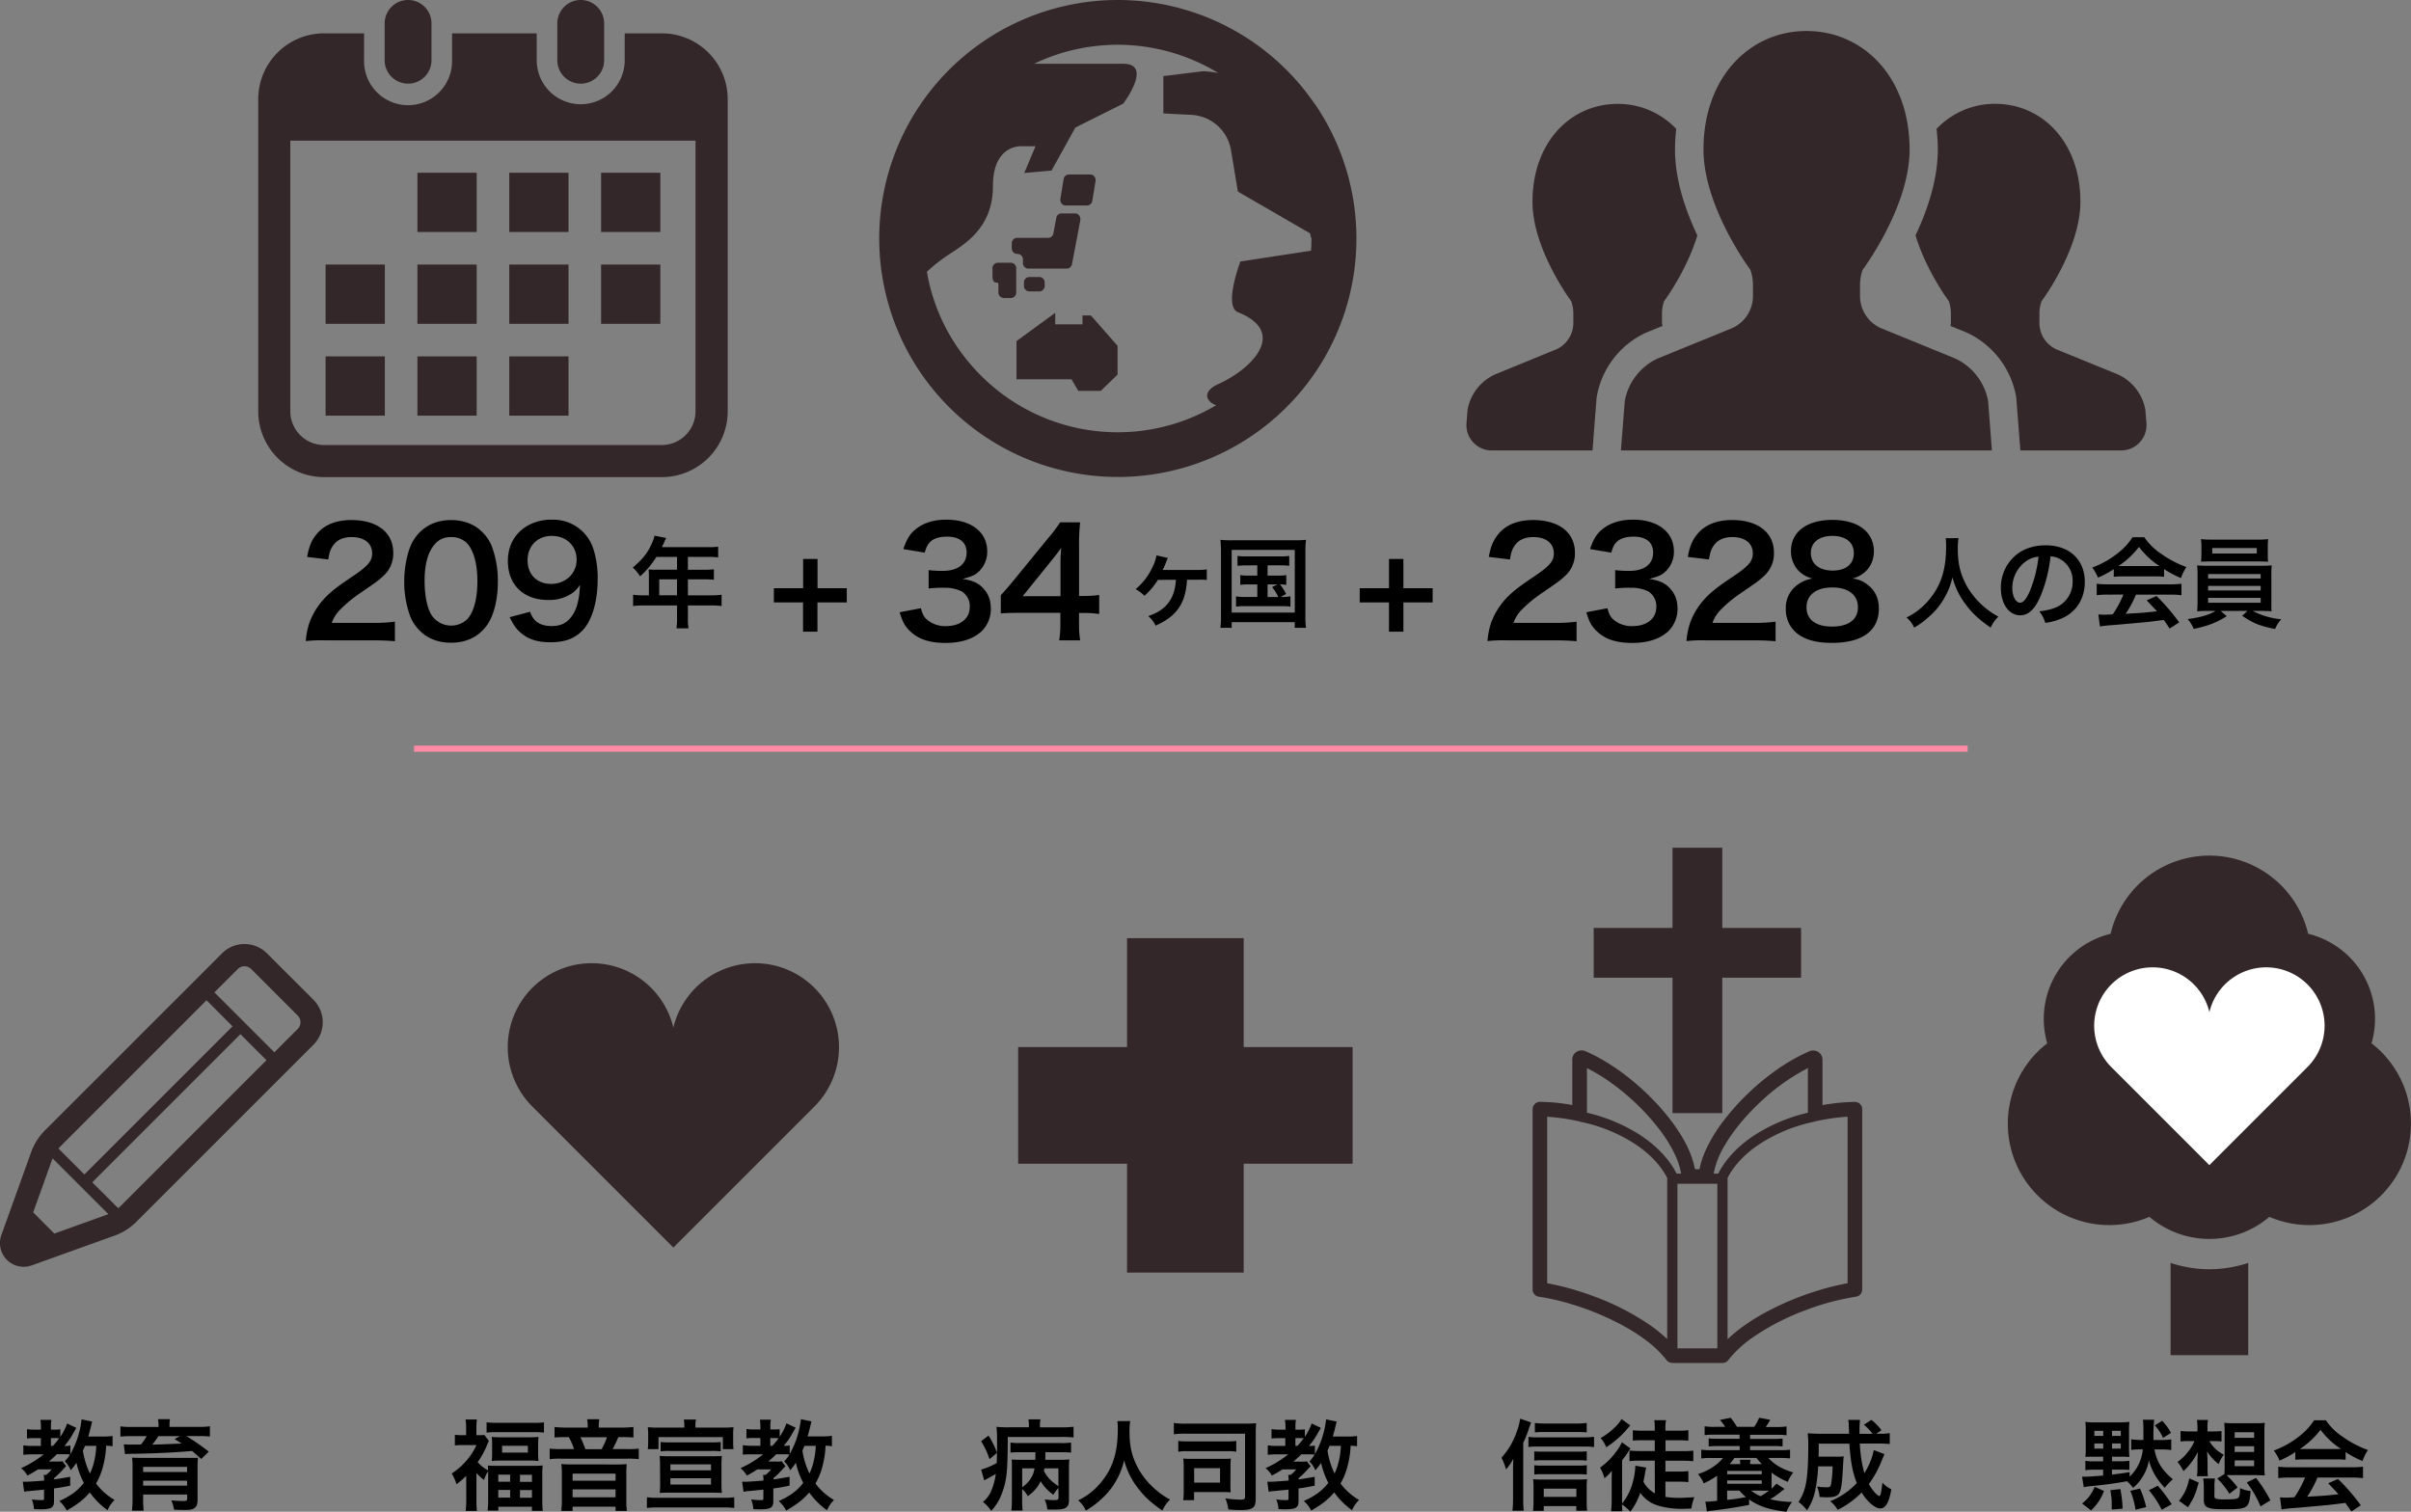 <svg xmlns="http://www.w3.org/2000/svg" viewBox="0 0 1171.66 734.73"><rect x="0" y="0" width="1171.66" height="734.73" fill="#808080" stroke="none"/><defs><style>.cls-1{fill:#33272a;}.cls-2{fill:#fff;}.cls-3{fill:none;stroke:#ff8ba7;stroke-miterlimit:10;stroke-width:3px;}</style></defs><g id="レイヤー_2" data-name="レイヤー 2"><g id="レイヤー_1のコピー" data-name="レイヤー 1のコピー"><path class="cls-1" d="M198.31,40.66a11.38,11.38,0,0,0,11.38-11.38V11.37a11.38,11.38,0,0,0-22.76,0V29.28A11.38,11.38,0,0,0,198.31,40.66Z"/><path class="cls-1" d="M282.21,40.66a11.38,11.38,0,0,0,11.38-11.38V11.37a11.38,11.38,0,0,0-22.76,0V29.28A11.38,11.38,0,0,0,282.21,40.66Z"/><path class="cls-1" d="M321.64,16.21H303.59V29.28a21.38,21.38,0,1,1-42.76,0V16.21H219.68V29.28a21.38,21.38,0,1,1-42.75,0V16.21H157.49a32,32,0,0,0-32,32V199.89a32,32,0,0,0,32,32H321.64a32,32,0,0,0,32-32V48.17A32,32,0,0,0,321.64,16.21ZM338,199.89a16.42,16.42,0,0,1-16.4,16.4H157.49a16.42,16.42,0,0,1-16.41-16.4V68.37H338Z"/><rect class="cls-1" x="202.85" y="173.21" width="28.8" height="28.8"/><rect class="cls-1" x="202.85" y="128.58" width="28.8" height="28.8"/><rect class="cls-1" x="158.23" y="173.21" width="28.79" height="28.8"/><rect class="cls-1" x="158.23" y="128.58" width="28.79" height="28.8"/><rect class="cls-1" x="292.11" y="83.96" width="28.79" height="28.79"/><rect class="cls-1" x="247.48" y="83.96" width="28.8" height="28.79"/><rect class="cls-1" x="247.48" y="128.58" width="28.8" height="28.8"/><rect class="cls-1" x="292.11" y="128.58" width="28.79" height="28.8"/><rect class="cls-1" x="247.48" y="173.21" width="28.8" height="28.8"/><rect class="cls-1" x="202.85" y="83.96" width="28.8" height="28.79"/><path class="cls-1" d="M807.88,158.44c0-.52-.21-1-.21-1.51v-4.4a18.44,18.44,0,0,1,1-6.13s11-14.71,16.17-32c-5.68-12-10.85-26.93-10.85-41.74a91.29,91.29,0,0,1,.61-10,38.9,38.9,0,0,0-28.49-12.17c-22.85,0-41.38,18.64-41.38,47.61,0,23.17,18.86,48.33,18.86,48.33a19.21,19.21,0,0,1,1,6.13v4.4a14.06,14.06,0,0,1-8.21,12.79L726.47,182a23.51,23.51,0,0,0-13.29,17.12l-.52,6.59A12.33,12.33,0,0,0,725,218.94H773.9l2-25.79.13-.69a42.22,42.22,0,0,1,23.87-30.78Z"/><path class="cls-1" d="M1042.56,199.08A23.5,23.5,0,0,0,1029.28,182l-30-12.24a14.05,14.05,0,0,1-8.19-12.79v-4.4a18.43,18.43,0,0,1,1-6.13S1011,121.24,1011,98.07c0-29-18.53-47.61-41.41-47.61a38.91,38.91,0,0,0-28.49,12.19,90.78,90.78,0,0,1,.61,10c0,14.8-5.15,29.73-10.83,41.73,5.18,17.28,16.19,32,16.19,32a19.22,19.22,0,0,1,1,6.13v4.4a13.12,13.12,0,0,1-.23,1.51l7.43,3a42.44,42.44,0,0,1,24.42,31l.13.71,2,25.8h49a12.33,12.33,0,0,0,12.28-13.27Z"/><path class="cls-1" d="M950.07,174.2l-36.24-14.81a17.06,17.06,0,0,1-9.92-15.48v-5.34a22.61,22.61,0,0,1,1.24-7.42S928,100.73,928,72.67c0-35.06-22.42-57.6-50.09-57.6s-50.08,22.54-50.08,57.6c0,28.06,22.81,58.48,22.81,58.48a22.88,22.88,0,0,1,1.24,7.42v5.34a17.08,17.08,0,0,1-9.93,15.48L805.65,174.2a28.36,28.36,0,0,0-16.07,20.73l-1.87,24H968l-1.85-24A28.42,28.42,0,0,0,950.07,174.2Z"/><path class="cls-1" d="M639,50.65c-2.07-3-4.23-5.91-6.55-8.7a115.95,115.95,0,0,0-178.53,0c-2.32,2.79-4.48,5.68-6.55,8.7a116,116,0,0,0,0,130.51q3.09,4.51,6.56,8.7a116,116,0,0,0,178.59,0q3.48-4.19,6.56-8.7a116,116,0,0,0,0-130.51Zm-1.85,71.19-34.36,5.25s-8.31,21.8-1.2,24.64c24.14,9.67,7.24,27.36-9.67,35-7.57,3.44-6.18,8.26-.92,10.24a93.86,93.86,0,0,1-118.89-19.38,92.71,92.71,0,0,1-21.67-45.5,77.54,77.54,0,0,1,10.09-8c7.76-5.18,22-12.93,22-33.63s14.23-19.39,14.23-19.39h6.47l-5.48,13L511,82.91,522.58,62l23.28-11.64S560.5,31,545.86,31H502.51A93.94,93.94,0,0,1,592,35.46a57.4,57.4,0,0,0-7.39-.85L565.34,37V55.12l13.69.71A20.54,20.54,0,0,1,598.22,73l3.34,20.1,35,20.26.76,2.61C637.34,117.92,637.24,119.88,637.12,121.84Z"/><polygon class="cls-1" points="526.04 153.31 526.04 157.64 512.81 157.64 512.81 152.03 493.98 165.78 493.98 184.35 520.7 184.35 524.01 189.96 534.95 189.96 543.09 182.06 543.09 168.07 530.12 153.31 526.04 153.31"/><path class="cls-1" d="M500.06,134.62a2.68,2.68,0,0,0-2.46,2.84v1.32a2.69,2.69,0,0,0,2.46,2.85h5.16a2.68,2.68,0,0,0,2.46-2.85v-1.32a2.67,2.67,0,0,0-2.46-2.84Z"/><path class="cls-1" d="M491.41,127.7h-6.64a2.68,2.68,0,0,0-2.46,2.85v3.94c0,1.57.63,2.84,1.72,2.84h.27c1.16,0,.89,1.28.89,2.86V142a2.68,2.68,0,0,0,2.47,2.84h3.75a2.66,2.66,0,0,0,2.44-2.84V130.55A2.67,2.67,0,0,0,491.41,127.7Z"/><path class="cls-1" d="M494.15,123.41h.5a2.68,2.68,0,0,1,2.46,2.86v1.41a2.68,2.68,0,0,0,2.45,2.85h19a2.59,2.59,0,0,0,2.41-2.24l4-21.1a3.18,3.18,0,0,0-.49-2.4,2.33,2.33,0,0,0-1.91-1.07h-6.88A2.57,2.57,0,0,0,513.3,106l-1.37,7.34a2.59,2.59,0,0,1-2.41,2.25H494.15a2.67,2.67,0,0,0-2.46,2.85v2.15A2.68,2.68,0,0,0,494.15,123.41Z"/><path class="cls-1" d="M517.74,99.85h10.67a2.58,2.58,0,0,0,2.42-2.31l1.54-9.38a3.15,3.15,0,0,0-.52-2.35,2.35,2.35,0,0,0-1.9-1H519.28a2.59,2.59,0,0,0-2.41,2.32l-1.54,9.37a3.17,3.17,0,0,0,.52,2.35A2.3,2.3,0,0,0,517.74,99.85Z"/><path class="cls-1" d="M395.77,480.09a40.82,40.82,0,0,0-68.54,19.3,40.81,40.81,0,1,0-68.54,38.41l68.54,68.54,68.54-68.54A40.8,40.8,0,0,0,395.77,480.09Z"/><path class="cls-1" d="M1073.69,616.88a60.12,60.12,0,0,1-18.87-3.08v44.82h37.74V613.8A60.12,60.12,0,0,1,1073.69,616.88Z"/><path class="cls-1" d="M1152.48,507.06a42.56,42.56,0,0,0-30.8-53.23,49.32,49.32,0,0,0-96,0,42.57,42.57,0,0,0-30.79,53.23,49.33,49.33,0,0,0,49.63,84.36,45,45,0,0,0,58.32,0,49.33,49.33,0,0,0,49.63-84.36Z"/><path class="cls-2" d="M1121.36,478.46a28.39,28.39,0,0,0-47.67,13.43A28.39,28.39,0,1,0,1026,518.6l47.67,47.68,47.67-47.68A28.37,28.37,0,0,0,1121.36,478.46Z"/><path class="cls-1" d="M152.3,485.89l-22.56-22.54a15.45,15.45,0,0,0-21.86,0L93.26,478,21.81,549.43a28.47,28.47,0,0,0-6.65,10.48L.68,600.21A11.53,11.53,0,0,0,15.44,615l40.31-14.49a28.36,28.36,0,0,0,10.47-6.64l67.64-67.64h0l3.83-3.83,14.61-14.61h0A15.47,15.47,0,0,0,152.3,485.89ZM29.45,557.08l70.92-70.94L113,498.8l-72,72L28.43,558.22C28.76,557.83,29.09,557.44,29.45,557.08Zm22.64,33.23-25.68,9.23-10.29-10.3,9.22-25.68c.07-.18.16-.36.23-.54l27.07,27.06Zm6.49-4.12c-.37.37-.76.7-1.15,1L44.84,574.63l72-72,12.65,12.65Zm86.07-86.08-10.79,10.8-.54.54-29.13-29.13L115.53,471a4.65,4.65,0,0,1,6.57,0l22.55,22.55a4.65,4.65,0,0,1,0,6.58Z"/><polygon class="cls-1" points="547.7 618.5 604.4 618.5 604.4 565.59 657.31 565.59 657.31 508.89 604.4 508.89 604.4 455.97 547.7 455.97 547.7 508.89 494.79 508.89 494.79 565.59 547.7 565.59 547.7 618.5"/><polygon class="cls-1" points="836.96 450.99 836.96 412.02 812.78 412.02 812.78 450.99 774.48 450.99 774.48 475.18 812.78 475.18 812.78 541.01 836.96 541.01 836.96 475.18 875.26 475.18 875.26 450.99 836.96 450.99"/><path class="cls-1" d="M879.34,510.89h0Z"/><path class="cls-1" d="M903.91,536.57a3.61,3.61,0,0,0-2.52-1,88.83,88.83,0,0,0-15.72,1.56c0-7.31,0-21.41,0-22.08a4.43,4.43,0,0,0-3-4.22,4.78,4.78,0,0,0-1.57-.26,4.37,4.37,0,0,0-1.8.36,91.6,91.6,0,0,0-18.28,10.76,118.43,118.43,0,0,0-23.86,23.61,75.38,75.38,0,0,0-8,13.16,43.77,43.77,0,0,0-3.28,9.82h-2.16A48.42,48.42,0,0,0,818.26,554c-5-8.81-12.4-17.59-20.84-25.2s-17.91-14-27-17.92a4.34,4.34,0,0,0-1.8-.36,4.56,4.56,0,0,0-1.38.2,4.89,4.89,0,0,0-1.11.5,4.35,4.35,0,0,0-1.5,1.59,4.4,4.4,0,0,0-.55,2.19c0,.67,0,14.77,0,22.08a88.83,88.83,0,0,0-15.72-1.56,3.57,3.57,0,0,0-3.56,3.56v87.63a3.56,3.56,0,0,0,3.06,3.53,108.28,108.28,0,0,1,15.87,3.64,133.3,133.3,0,0,1,26.2,11.05,86.5,86.5,0,0,1,11.38,7.57,50,50,0,0,1,8.56,8.53,3.58,3.58,0,0,0,2.83,1.4h24.36a3.56,3.56,0,0,0,2.83-1.4A55.29,55.29,0,0,1,852,649.86a116.25,116.25,0,0,1,25.24-13,120.71,120.71,0,0,1,24.67-6.63,3.56,3.56,0,0,0,3.06-3.53V539.09A3.61,3.61,0,0,0,903.91,536.57ZM810.2,650.84a73.18,73.18,0,0,0-8.34-6.8A122.44,122.44,0,0,0,775,630.22a132.67,132.67,0,0,0-23.11-6.53V542.77a99.06,99.06,0,0,1,15,2.13,3.74,3.74,0,0,0,.75.07l0,.15a77.57,77.57,0,0,1,27.09,11c7,4.63,12.3,10.25,15.47,16.38v78.37Zm-12.71-98.9a81.47,81.47,0,0,0-26.29-11.13c0-.67,0-1.86,0-3.4,0-4.94,0-13.31,0-18.3a90.4,90.4,0,0,1,13.26,8.26,111.14,111.14,0,0,1,22.39,22.14,68.2,68.2,0,0,1,7.23,11.89,35.41,35.41,0,0,1,2.89,9h-2.21C811.09,563.24,805.07,557,797.49,551.94Zm37.07,103.38H815.18v-80h19.38Zm.45-84.94h-2.22a40.22,40.22,0,0,1,4.9-12.88c4.44-7.91,11.43-16.23,19.4-23.39a100.38,100.38,0,0,1,21.48-15c0,2.57,0,6,0,9.44,0,5.31,0,10.55,0,12.27a81.56,81.56,0,0,0-26.29,11.13C844.67,557,838.65,563.24,835,570.38Zm62.82,53.31A123.55,123.55,0,0,0,884,627.07a140.4,140.4,0,0,0-27.62,11.66A93.39,93.39,0,0,0,844,647q-2.36,1.88-4.45,3.88V572.47c3.16-6.13,8.51-11.75,15.46-16.38a77.57,77.57,0,0,1,27.09-11l0-.15a3.91,3.91,0,0,0,.76-.07,98.88,98.88,0,0,1,15-2.13v80.92Z"/><path d="M157.89,311.22a66,66,0,0,0-9.29.36,36.94,36.94,0,0,1,1.87-9.21,35.62,35.62,0,0,1,9.87-14.12c2.52-2.23,4.68-3.89,11.88-8.71,6.62-4.54,8.64-6.91,8.64-10.59,0-4.89-3.82-7.92-9.94-7.92-4.17,0-7.34,1.44-9.14,4.25-1.23,1.73-1.73,3.31-2.23,6.63l-10.3-1.23c1-5.47,2.3-8.42,5-11.52,3.6-4.17,9.29-6.41,16.49-6.41,12.6,0,20.37,6.05,20.37,15.92A14.61,14.61,0,0,1,186,280.19c-2,1.87-2.73,2.45-12.1,8.85a63.5,63.5,0,0,0-8.56,7.21,17.31,17.31,0,0,0-4.11,6.48h20.16a75.66,75.66,0,0,0,10.52-.58v9.5c-3.39-.28-6.27-.43-10.88-.43Z"/><path d="M204,306.54a20.1,20.1,0,0,1-4.75-7.27,48.23,48.23,0,0,1-2.81-16.56c0-7.63,1.73-15.56,4.39-19.95,3.89-6.48,10.37-10,18.36-10,6.13,0,11.38,2,15.2,5.84a20.23,20.23,0,0,1,4.75,7.27,48.46,48.46,0,0,1,2.81,16.7c0,8.86-1.95,16.64-5.33,21.32-4,5.61-10,8.49-17.5,8.49C213,312.37,207.78,310.36,204,306.54Zm23-5.54c3.24-3.39,5-10.08,5-18.51s-1.8-14.9-5-18.43a10.39,10.39,0,0,0-7.85-3,9.69,9.69,0,0,0-8.06,3.68c-3.17,3.74-4.75,9.65-4.75,17.49,0,7.56,1.36,13.83,3.67,17.14a11.46,11.46,0,0,0,17,1.66Z"/><path d="M257.61,297.33a12.09,12.09,0,0,0,2.23,4c1.8,1.94,4.61,2.95,8.28,2.95,3.46,0,6.12-.94,8.14-2.95,3.6-3.46,5.25-8.64,5.61-17.14a14,14,0,0,1-3.81,4.1,19.61,19.61,0,0,1-11.67,3.31c-11.95,0-19.58-7.34-19.58-18.93,0-7.35,3.24-13.32,9.14-16.92a23.5,23.5,0,0,1,12.6-3.17,20.41,20.41,0,0,1,19.8,14.18,46.09,46.09,0,0,1,2.09,14.91c0,10.87-2.88,20.38-7.63,25-3.82,3.82-8.5,5.48-15.34,5.48-6.05,0-10.29-1.3-13.89-4.18-2.45-1.94-3.82-3.82-5.91-8Zm22.61-25.28c0-6.77-5-11.59-12.1-11.59-6.91,0-11.74,4.89-11.74,11.81s4.47,11.52,11.45,11.52S280.22,278.75,280.22,272.05Z"/><path d="M315.34,279.54a25.08,25.08,0,0,0-.15-2.78c1,.09,2.07.14,3.37.14H329v-6.24H319a44.56,44.56,0,0,1-7.92,9.46,21.09,21.09,0,0,0-3.56-4.28c4.9-4.17,7.4-7.34,9.36-12a13.77,13.77,0,0,0,1.16-3.5l5.71,1.15c-.29.58-.38.72-.72,1.44,0,.15-.53,1.16-1.39,3h22.46a34.41,34.41,0,0,0,4.9-.24v5.23a35.72,35.72,0,0,0-4.9-.24H334.3v6.24H342a35.46,35.46,0,0,0,4.94-.24v5.09a43.62,43.62,0,0,0-4.8-.19H334.3v7.77h11.14a39.7,39.7,0,0,0,5.23-.28v5.47a41.11,41.11,0,0,0-5.23-.29H334.3v6a29,29,0,0,0,.29,5.14h-5.86a35.34,35.34,0,0,0,.29-5.24v-5.9H312.89a41.56,41.56,0,0,0-5.23.29v-5.47a40.65,40.65,0,0,0,5.23.28h2.45ZM329,289.33v-7.77h-8.64v7.77Z"/><path d="M397.25,307h-7V292.78H376.07v-6.9h14.22V271.66h7v14.22h14.22v6.9H397.25Z"/><path d="M447.52,295.6c.93,3.31,1.58,4.46,3.38,5.9a13.63,13.63,0,0,0,8.72,2.81c7.12,0,11.66-3.67,11.66-9.36a8.39,8.39,0,0,0-4-7.56,18.62,18.62,0,0,0-8.28-1.73,61.2,61.2,0,0,0-7.71.36v-8.93a49.17,49.17,0,0,0,7,.36c7.2,0,11.45-3.31,11.45-8.86,0-5-3.39-7.77-9.51-7.77-3.53,0-6.12.79-7.85,2.23-1.44,1.37-2.16,2.59-3,5.54L439,266.87c1.8-5.33,3.46-7.85,6.84-10.3,3.67-2.66,8.35-4,14.11-4,12,0,19.81,6.05,19.81,15.41a13.13,13.13,0,0,1-5,10.58c-1.59,1.23-3.17,1.8-7,2.81,5.12.79,7.78,2,10.3,4.83,2.38,2.66,3.46,5.68,3.46,9.93a15.29,15.29,0,0,1-4.32,10.52c-4,3.81-10,5.83-17.72,5.83-8.42,0-14.18-2.16-18.29-6.84-1.8-2-2.73-3.89-4-8.07Z"/><path d="M534.16,298.41a55.3,55.3,0,0,0-7.2-.51h-2.59V303a44.92,44.92,0,0,0,.57,8.21H514.72a46.15,46.15,0,0,0,.57-8.35v-5H495.35c-4.25,0-6.56.07-9,.29v-8.86c2.44-2.66,3.24-3.6,5.76-6.62l17.06-20.88a69.41,69.41,0,0,0,6-7.92h9.72a101.66,101.66,0,0,0-.5,12.16v23.62h2.52a47.44,47.44,0,0,0,7.27-.5Zm-18.8-23.55a83.69,83.69,0,0,1,.36-8.64c-1.44,2.09-2.3,3.24-4.89,6.41L497,289.76h18.36Z"/><path d="M576.84,281.75c-.62,11.42-4.94,17.76-15.27,22.32a12.81,12.81,0,0,0-3.55-4.61c3.79-1.44,5.52-2.4,7.44-4,3.7-3.17,5.67-7.63,6-13.68l-8.78.05a33,33,0,0,1-6.53,7.73,18.23,18.23,0,0,0-4.27-3.22A30.49,30.49,0,0,0,560,275.8a21,21,0,0,0,2-5.86l5.57,1.25a13.32,13.32,0,0,0-.77,1.68A29.41,29.41,0,0,1,565,277a2.16,2.16,0,0,1,.53,0h16.75a23.63,23.63,0,0,0,4.18-.29v5.18a27.82,27.82,0,0,0-4.46-.14Z"/><path d="M593.36,268.16a57.79,57.79,0,0,0-.28-5.8,45.56,45.56,0,0,0,5.66.23H629a50.17,50.17,0,0,0,5.67-.23,47.64,47.64,0,0,0-.29,5.76v30.81a38.78,38.78,0,0,0,.29,6.2h-5.48v-2.74H598.55v2.74h-5.47a46.22,46.22,0,0,0,.28-6.24Zm5.19,29.57h30.67V267.25H598.55Zm7.2-22.94a27.11,27.11,0,0,0-4.37.24v-4.85a26.43,26.43,0,0,0,4.37.24h16.32a26.83,26.83,0,0,0,4.46-.24V275a28,28,0,0,0-4.46-.24H616v5h4.95a22.34,22.34,0,0,0,4.13-.24v4.75a20.07,20.07,0,0,0-3.08-.24,23.32,23.32,0,0,1,3,4.66l-2.59,1.44a24.56,24.56,0,0,0,4.7-.29v5a31,31,0,0,0-4.51-.24H605.22a28.67,28.67,0,0,0-4.56.24v-5a23.82,23.82,0,0,0,4.56.29H611v-6.1h-4.13a23.72,23.72,0,0,0-4.13.24v-4.75a22.68,22.68,0,0,0,4.13.24H611v-5ZM616,290.15h5.19a21,21,0,0,0-3-4.8l2.55-1.3H616Z"/><path d="M682,307h-7V292.78H660.77v-6.9H675V271.66h7v14.22h14.22v6.9H682Z"/><path d="M732.14,311.22a66.12,66.12,0,0,0-9.29.36,36.89,36.89,0,0,1,1.88-9.21,35.49,35.49,0,0,1,9.86-14.12c2.52-2.23,4.68-3.89,11.88-8.71,6.63-4.54,8.64-6.91,8.64-10.59,0-4.89-3.81-7.92-9.93-7.92-4.18,0-7.35,1.44-9.15,4.25-1.22,1.73-1.73,3.31-2.23,6.63l-10.3-1.23c1-5.47,2.31-8.42,5-11.52,3.6-4.17,9.29-6.41,16.49-6.41,12.6,0,20.38,6.05,20.38,15.92a14.64,14.64,0,0,1-5.11,11.52c-2,1.87-2.74,2.45-12.1,8.85a63,63,0,0,0-8.57,7.21,17.28,17.28,0,0,0-4.1,6.48h20.16a75.6,75.6,0,0,0,10.51-.58v9.5c-3.38-.28-6.26-.43-10.87-.43Z"/><path d="M781.15,295.6c.93,3.31,1.58,4.46,3.38,5.9a13.62,13.62,0,0,0,8.71,2.81c7.13,0,11.67-3.67,11.67-9.36a8.39,8.39,0,0,0-4-7.56,18.65,18.65,0,0,0-8.28-1.73,61.2,61.2,0,0,0-7.71.36v-8.93a49.08,49.08,0,0,0,7,.36c7.2,0,11.44-3.31,11.44-8.86,0-5-3.38-7.77-9.5-7.77-3.53,0-6.12.79-7.85,2.23-1.44,1.37-2.16,2.59-3,5.54l-10.3-1.72c1.8-5.33,3.46-7.85,6.84-10.3,3.67-2.66,8.35-4,14.11-4,12,0,19.8,6.05,19.8,15.41a13.12,13.12,0,0,1-5,10.58c-1.59,1.23-3.17,1.8-7,2.81,5.11.79,7.78,2,10.3,4.83,2.37,2.66,3.45,5.68,3.45,9.93a15.25,15.25,0,0,1-4.32,10.52c-4,3.81-10,5.83-17.71,5.83-8.42,0-14.18-2.16-18.29-6.84-1.8-2-2.74-3.89-4-8.07Z"/><path d="M828.85,311.22a66.12,66.12,0,0,0-9.29.36,36.89,36.89,0,0,1,1.88-9.21,35.49,35.49,0,0,1,9.86-14.12c2.52-2.23,4.68-3.89,11.88-8.71,6.63-4.54,8.64-6.91,8.64-10.59,0-4.89-3.81-7.92-9.93-7.92-4.18,0-7.35,1.44-9.15,4.25-1.22,1.73-1.73,3.31-2.23,6.63l-10.3-1.23c1-5.47,2.31-8.42,5-11.52,3.6-4.17,9.29-6.41,16.49-6.41,12.6,0,20.38,6.05,20.38,15.92a14.64,14.64,0,0,1-5.11,11.52c-2,1.87-2.74,2.45-12.1,8.85a63,63,0,0,0-8.57,7.21,17.28,17.28,0,0,0-4.1,6.48h20.16a75.6,75.6,0,0,0,10.51-.58v9.5c-3.38-.28-6.26-.43-10.87-.43Z"/><path d="M873.87,277.24a13.84,13.84,0,0,1-3.52-9.51c0-9.22,7.77-15.05,20.08-15.05,8.72,0,15.13,2.81,18.22,7.85a14.12,14.12,0,0,1,2,7.2c0,6.7-3.82,11.59-10.37,13.47a13.65,13.65,0,0,1,7.78,3.38c3.38,2.74,5,6.48,5,11.23,0,10.73-8.07,16.64-22.83,16.64-8.35,0-14.11-1.8-18.22-5.76a15,15,0,0,1-4.17-10.8,13.62,13.62,0,0,1,5.9-11.81,15.53,15.53,0,0,1,7.13-2.88A13.93,13.93,0,0,1,873.87,277.24Zm29,17.85c0-6-4.68-9.57-12.46-9.57s-12.52,3.67-12.52,9.65,4.6,9.36,12.38,9.36C898.36,304.53,902.89,301.14,902.89,295.09ZM880,268.74c0,5.26,4,8.57,10.59,8.57s10.3-3.24,10.3-8.5-4-8.35-10.45-8.35S880,263.7,880,268.74Z"/><path d="M951.76,261.54a31.88,31.88,0,0,0-.34,4.94c0,7.73,1.25,12.82,4.71,18.92a39,39,0,0,0,15,14.3,17.92,17.92,0,0,0-3.74,5.33c-5.86-4.08-8.79-6.82-12.19-11.33a37.88,37.88,0,0,1-6.39-13.1,34.09,34.09,0,0,1-3.74,9.69,33.34,33.34,0,0,1-7.4,9.22,40.28,40.28,0,0,1-7.44,5.52,14.19,14.19,0,0,0-3.74-4.94,32,32,0,0,0,10.46-8c6.2-7.11,8.79-15,8.79-26.5a32.12,32.12,0,0,0-.19-4Z"/><path d="M991.5,290.05c-2.74,6.2-5.81,9-9.75,9-5.47,0-9.4-5.57-9.4-13.3a20.63,20.63,0,0,1,5.28-14c4-4.41,9.69-6.72,16.51-6.72,11.52,0,19,7,19,17.81,0,8.31-4.32,14.93-11.67,17.91a31,31,0,0,1-7.53,2,15.42,15.42,0,0,0-2.93-5.61c4.41-.58,7.29-1.35,9.55-2.64a13.45,13.45,0,0,0,6.67-12,11.88,11.88,0,0,0-5.9-10.65,10.42,10.42,0,0,0-4.85-1.44A69.36,69.36,0,0,1,991.5,290.05Zm-7.06-17.18a16.07,16.07,0,0,0-6.53,13c0,3.94,1.68,7.06,3.8,7.06,1.58,0,3.21-2,4.94-6.15a63.19,63.19,0,0,0,4-16.22A12.18,12.18,0,0,0,984.44,272.87Z"/><path d="M1027.23,276.61a45.09,45.09,0,0,1-7.68,4.13,22.25,22.25,0,0,0-2.78-4.9,44.84,44.84,0,0,0,12-6.67,31.64,31.64,0,0,0,7.58-8.06h5.71a29.35,29.35,0,0,0,8.12,8,51.06,51.06,0,0,0,12.33,6.48,21.66,21.66,0,0,0-2.64,5.37,50.21,50.21,0,0,1-8.2-4.37v3.75a35.41,35.41,0,0,0-4.33-.19h-16a37,37,0,0,0-4.13.19ZM1024.59,289a43.31,43.31,0,0,0-5.66.29v-5.57a47.71,47.71,0,0,0,5.66.28h29.91a46,46,0,0,0,5.62-.28v5.57a43.27,43.27,0,0,0-5.62-.29H1038a52.34,52.34,0,0,1-5,9.31c8.5-.48,8.5-.48,15.22-1.2-1.53-1.68-2.35-2.54-5-5.33l4.75-2.11A97.35,97.35,0,0,1,1059,302.49l-4.61,3c-1.58-2.35-2.06-3-2.88-4.18-4,.53-6.86.87-8.64,1.06-4.75.43-14.25,1.3-16.17,1.44a57,57,0,0,0-6.2.67l-.77-5.85c1.3.09,2.12.14,2.79.14.33,0,1.78-.05,4.22-.19a49.57,49.57,0,0,0,5.14-9.6Zm22.76-13.88c.77,0,1.2,0,2.11,0a39,39,0,0,1-10-9.32,41,41,0,0,1-10,9.32c.82,0,1.11,0,2,0Z"/><path d="M1073.07,296.92c-2.4,0-3.79.05-5.32.19.09-1.2.19-2.64.19-5V279.92a48.64,48.64,0,0,0-.19-5.13c1.44.14,3.07.19,5.32.19h25.54c2.35,0,3.7-.05,5.38-.19a41.89,41.89,0,0,0-.19,5.13v12.15c0,1.87,0,2.93,0,3.12a8.08,8.08,0,0,0,.15,1.92c-1.49-.14-3-.19-5.38-.19h-3.84A38.07,38.07,0,0,0,1108.6,301a16,16,0,0,0-3,4.7c-7.44-1.49-10.46-2.69-16-6.43l2.59-2.35h-13.06l3,2.54a41.3,41.3,0,0,1-8.74,4.27,55,55,0,0,1-7.35,1.92,15.56,15.56,0,0,0-2.92-4.75c6.86-1,10.17-2,13.63-4Zm29-27.51c0,1.44,0,2.5.14,3.6-1.44-.09-3.07-.14-5.18-.14h-22.13c-2.16,0-3.84.05-5.28.14.1-1.2.19-2.3.19-3.6v-3.69a24.12,24.12,0,0,0-.24-3.7,42.88,42.88,0,0,0,5.47.24h21.8a42,42,0,0,0,5.42-.24,29.93,29.93,0,0,0-.19,3.7Zm-29,11.76h25.54V279h-25.54Zm0,5.81h25.54v-2.21h-25.54Zm0,5.95h25.54v-2.35h-25.54Zm2-26.59V269h21.65v-2.64Z"/><path d="M54.7,702.9a27.26,27.26,0,0,0-3.12-.24A45.55,45.55,0,0,1,50.24,712a33.12,33.12,0,0,1-3.56,9,29.49,29.49,0,0,0,9,8,16,16,0,0,0-3.41,5,37.87,37.87,0,0,1-8.64-8.64c-2.88,3.36-5.91,5.76-11.19,8.78a15.77,15.77,0,0,0-3.6-4.61c5.72-2.59,8.88-5,11.91-8.83a39.43,39.43,0,0,1-3.6-9.75,31.06,31.06,0,0,1-2.79,3.61,13,13,0,0,0-2.88-4.32,18.82,18.82,0,0,0,2.55-3.32,25.44,25.44,0,0,0-2.79-.14H27.63c-1.54,1.53-2.4,2.3-3.89,3.55h3.69a13.17,13.17,0,0,0,2.88-.14l1.83,2.4c-.67.67-1,1-1,1a40.32,40.32,0,0,1-4.85,4.8V719c2.59-.33,4-.57,7.83-1.25l0,4.32c-3.84.77-5.28,1-7.87,1.35v6.05c0,3.31-1.25,4.08-6.62,4.08-.82,0-1.44,0-3.12-.1a14,14,0,0,0-1.06-4.7,32.71,32.71,0,0,0,5.09.33c.77,0,.86-.14.86-1V724l-7.1.68a22.16,22.16,0,0,0-2.55.33l-.67-4.85h1.35c1.58,0,5-.24,9-.57a10.91,10.91,0,0,0-.19-2.74h1.15a16.27,16.27,0,0,0,2.74-2.69H18.46c-1.88,1.2-3.22,2-5.14,3a12.09,12.09,0,0,0-3.07-3.6,50.47,50.47,0,0,0,11-6.72H15.77a35.15,35.15,0,0,0-4.42.24v-4.61a29.47,29.47,0,0,0,4.52.29h4v-3.79H17a26.35,26.35,0,0,0-3.89.19v-4.56a29,29,0,0,0,4,.24H19.9v-1.35a23,23,0,0,0-.24-3.4H25a16.2,16.2,0,0,0-.24,3.45v1.3h1.68a16.07,16.07,0,0,0,2.88-.19v3.69a28,28,0,0,0,3.31-6.48l4.46,2.11c-3.17,5.57-3.17,5.57-5.76,8.79a15.78,15.78,0,0,0,2.88-.15v4.13a44,44,0,0,0,5.43-16.9l5.13,1.06c-.28,1.2-.28,1.2-.86,3.55-.14.63-.43,1.68-1,3.75h7a29.64,29.64,0,0,0,4.8-.29Zm-29-.19a31.17,31.17,0,0,0,3.07-3.7c-.48,0-1.3-.09-1.92-.09H24.75v3.79Zm15.64,0c-.48,1.1-.67,1.49-1.05,2.35a39.29,39.29,0,0,0,3.41,11.09A25.48,25.48,0,0,0,45.58,711a37.69,37.69,0,0,0,1.2-8.3Z"/><path d="M77.05,692.92a13.66,13.66,0,0,0-.29-3.17h5.86a15.44,15.44,0,0,0-.24,3.12v.62H96.54a33.54,33.54,0,0,0,5.47-.29v5a42.34,42.34,0,0,0-5.14-.24H90.54a111.12,111.12,0,0,1,10.94,7.59l-3.74,3.55a57.08,57.08,0,0,0-4.42-3.89c-8.3.72-16.75,1.15-27.27,1.35-.48,0-1.2,0-2.06,0a12.28,12.28,0,0,1-1.54.05,10.82,10.82,0,0,0-1.72.15l-.58-4.8a34.75,34.75,0,0,0,3.79.14h4.51A23,23,0,0,0,71.29,698H63.7a41.62,41.62,0,0,0-5.18.24v-5a34.17,34.17,0,0,0,5.57.29h13Zm-7.49,35.85a53.72,53.72,0,0,0,.24,5.43H64.13a48.58,48.58,0,0,0,.29-6.05V713.22a31.32,31.32,0,0,0-.24-4.8c1.15.1,2.83.14,5.43.14H91l4,0a5.13,5.13,0,0,1,.63,0c.14-.05.33-.05.57-.1a49.35,49.35,0,0,0-.19,5.14v15.26c0,2.12-.43,3.32-1.49,4.08-.91.68-2.11.92-4.75.92-1.06,0-2.35,0-5.18-.15a23.17,23.17,0,0,0-1.3-4.51c2.5.24,4.18.34,5.9.34,1.4,0,1.78-.29,1.78-1.25v-1.92H69.56Zm21.36-15.84H69.56v2.5H90.92Zm-21.36,9.12H90.92v-2.4H69.56ZM77,698A50.63,50.63,0,0,1,74,702.13c3.89-.09,10.18-.33,14.21-.57-1.2-.82-1.68-1.11-3.36-2.16l2.59-1.4Z"/><path d="M226.57,717.3a39.42,39.42,0,0,1-4.75,4.08,19.69,19.69,0,0,0-2.31-5.23,32.8,32.8,0,0,0,7.64-6.82,31.33,31.33,0,0,0,4.41-7h-6.67a30.86,30.86,0,0,0-3.84.2v-5.19a26.18,26.18,0,0,0,3.6.19h1.87v-3.93a23,23,0,0,0-.28-3.7h5.56a21.85,21.85,0,0,0-.28,3.74v3.89H233a12.31,12.31,0,0,0,2.35-.14l2.25,2.93a21.54,21.54,0,0,0-1,2.21,40.62,40.62,0,0,1-4.47,8.11,17.65,17.65,0,0,0,5.09,4c-.05-1-.05-1.44-.14-2.35,1.29.1,2.64.14,4.85.14h16.89a40,40,0,0,0,4.9-.19,42.93,42.93,0,0,0-.19,5V729.3a42.08,42.08,0,0,0,.24,5h-5.28v-2H242.17v1.87h-5.23a34.84,34.84,0,0,0,.29-4.94v-12c0-.76,0-1.2,0-2.16a14.46,14.46,0,0,0-2,4.23,23.38,23.38,0,0,1-3.69-3.41v13.34a33.49,33.49,0,0,0,.24,5.09h-5.48a42.1,42.1,0,0,0,.29-5.18Zm9.89-26c1.54.14,3.17.24,5.23.24h17.52a37.3,37.3,0,0,0,5.14-.24v5a31.23,31.23,0,0,0-4.61-.24H241.07a32.07,32.07,0,0,0-4.61.24Zm2.69,10.75a27.44,27.44,0,0,0-.19-3.69,43.79,43.79,0,0,0,4.65.19h13.54a43.2,43.2,0,0,0,4.56-.19,27.19,27.19,0,0,0-.19,3.65v4.32a27.86,27.86,0,0,0,.19,3.74,40.59,40.59,0,0,0-4.66-.19H243.61a43.19,43.19,0,0,0-4.65.19,27.19,27.19,0,0,0,.19-3.65Zm3,18.1h5.76v-3.45h-5.76Zm0,7.73h5.76v-3.74h-5.76ZM244,706h12.53v-3.31H244Zm8.69,14.21h5.81v-3.45h-5.81Zm0,7.73h5.81v-3.74h-5.81Z"/><path d="M285.6,692.77a16.16,16.16,0,0,0-.28-3h5.95a15.1,15.1,0,0,0-.29,3v1.06h10.9a47.19,47.19,0,0,0,5.95-.29v5.14a48.47,48.47,0,0,0-5.14-.2h-2.21a56.19,56.19,0,0,1-2.78,5.81h7.2a38.42,38.42,0,0,0,5.52-.24v5.14a39.21,39.21,0,0,0-5.52-.24H272.64a39.74,39.74,0,0,0-5.52.24v-5.14a42.94,42.94,0,0,0,5.71.24h6.1a28.07,28.07,0,0,0-2.5-5.81h-2a44.64,44.64,0,0,0-4.95.2v-5.14a42.93,42.93,0,0,0,5.62.29H285.6Zm14.36,19a44.64,44.64,0,0,0,4.6-.19c-.14,1.54-.19,2.69-.19,4.32v13.73a32.57,32.57,0,0,0,.29,4.7h-5.52v-2.06H278.26v2.06h-5.52a35,35,0,0,0,.29-4.7V715.86a33.41,33.41,0,0,0-.24-4.32,45.28,45.28,0,0,0,4.6.19Zm-21.7,7.88h20.88V716.2H278.26Zm0,8.06h20.88v-3.84H278.26Zm14.06-23.38a29.16,29.16,0,0,0,2.64-5.81H282.05a43.62,43.62,0,0,1,2.4,5.81Z"/><path d="M314.37,727.67a29.17,29.17,0,0,0,5.13.29h32.31a28.31,28.31,0,0,0,5-.29v5.23a36.51,36.51,0,0,0-5.09-.24H319.5a38,38,0,0,0-5.13.24ZM332.56,693a16.12,16.12,0,0,0-.24-3.07h5.91a13.85,13.85,0,0,0-.29,3v.91h13.25a50.29,50.29,0,0,0,5.28-.2,28.36,28.36,0,0,0-.19,3.65v3.32a30.41,30.41,0,0,0,.19,3.69h-5.19v-5.85H320v5.85H314.8a29.63,29.63,0,0,0,.19-3.65v-3.36a29.84,29.84,0,0,0-.19-3.65,50.78,50.78,0,0,0,5.28.2h12.48Zm-11.81,19.21a44.72,44.72,0,0,0-.19-4.61,47,47,0,0,0,4.8.19H346a47.1,47.1,0,0,0,4.81-.19,40.13,40.13,0,0,0-.2,4.61V721a39.79,39.79,0,0,0,.2,4.61c-1.59-.1-2.84-.15-4.85-.15h-20.5c-2,0-3.31.05-4.85.15a44.34,44.34,0,0,0,.19-4.61Zm29.48-6.82a33,33,0,0,0-4.56-.19H325.6a33.91,33.91,0,0,0-4.56.19v-4.56a34.81,34.81,0,0,0,4.56.19h20.07a34.81,34.81,0,0,0,4.56-.19Zm-24.44,6.33v2.89h19.73v-2.89Zm0,6.73v3.07h19.73v-3.07Z"/><path d="M404.31,702.9a27.26,27.26,0,0,0-3.12-.24,45.55,45.55,0,0,1-1.34,9.36,33.12,33.12,0,0,1-3.56,9,29.49,29.49,0,0,0,9,8,16,16,0,0,0-3.41,5,37.87,37.87,0,0,1-8.64-8.64c-2.88,3.36-5.91,5.76-11.19,8.78a15.77,15.77,0,0,0-3.6-4.61c5.72-2.59,8.88-5,11.91-8.83a39.43,39.43,0,0,1-3.6-9.75,31.06,31.06,0,0,1-2.79,3.61,13,13,0,0,0-2.88-4.32,18.82,18.82,0,0,0,2.55-3.32,25.44,25.44,0,0,0-2.79-.14h-3.64c-1.54,1.53-2.41,2.3-3.89,3.55H377a13.17,13.17,0,0,0,2.88-.14l1.83,2.4c-.67.67-1,1-1,1a40.32,40.32,0,0,1-4.85,4.8V719c2.59-.33,4-.57,7.83-1.25l0,4.32c-3.84.77-5.28,1-7.87,1.35v6.05c0,3.31-1.25,4.08-6.62,4.08-.82,0-1.44,0-3.12-.1a14,14,0,0,0-1.06-4.7,32.71,32.71,0,0,0,5.09.33c.77,0,.86-.14.86-1V724l-7.1.68a22.16,22.16,0,0,0-2.55.33l-.67-4.85h1.35c1.58,0,5-.24,9-.57a11.43,11.43,0,0,0-.19-2.74H372a16.27,16.27,0,0,0,2.74-2.69h-6.67c-1.88,1.2-3.22,2-5.14,3a12.09,12.09,0,0,0-3.07-3.6,50.47,50.47,0,0,0,11-6.72h-5.52A35.15,35.15,0,0,0,361,707v-4.61a29.42,29.42,0,0,0,4.51.29h4v-3.79h-2.88a26.35,26.35,0,0,0-3.89.19v-4.56a29,29,0,0,0,4,.24h2.79v-1.35a23,23,0,0,0-.24-3.4h5.33a16.09,16.09,0,0,0-.25,3.45v1.3H376a16.12,16.12,0,0,0,2.89-.19v3.69a28,28,0,0,0,3.31-6.48l4.46,2.11c-3.17,5.57-3.17,5.57-5.76,8.79a15.78,15.78,0,0,0,2.88-.15v4.13a44,44,0,0,0,5.43-16.9l5.13,1.06-.86,3.55c-.15.63-.43,1.68-1,3.75h7a29.64,29.64,0,0,0,4.8-.29Zm-29-.19a31.17,31.17,0,0,0,3.07-3.7c-.48,0-1.3-.09-1.92-.09h-2.12v3.79Zm15.64,0c-.48,1.1-.67,1.49-1,2.35a39,39,0,0,0,3.41,11.09,26.1,26.1,0,0,0,1.87-5.14,37.69,37.69,0,0,0,1.2-8.3Z"/><path d="M480.38,697.72a40.47,40.47,0,0,1,4.13,8.4l-3.65,3.07a37.73,37.73,0,0,0-4.08-8.74ZM500,693.16a16.34,16.34,0,0,0-.24-3.32h5.86a15.37,15.37,0,0,0-.24,3.36v.53H516a46.15,46.15,0,0,0,5.71-.29v5.19a49.9,49.9,0,0,0-5.76-.24H489.74c-.05,17.18-.48,21.41-3.07,28a23.62,23.62,0,0,1-5,7.92,16,16,0,0,0-4-4.32,13.86,13.86,0,0,0,4.08-5.52,29.76,29.76,0,0,0,2.16-8.11c-1.49.91-3.26,1.87-4.61,2.59l-1,.53-1.49-5.23a35.19,35.19,0,0,0,7.54-3.17c.14-3.07.19-4.9.19-9v-3a38.21,38.21,0,0,0-.33-5.62,52.61,52.61,0,0,0,6.09.24H500Zm14.35,30.05a15.33,15.33,0,0,0-2.44,3.26,21,21,0,0,1-6.2-6.58,16.63,16.63,0,0,1-2.25,3.6,17.52,17.52,0,0,1-4,3.65,12.78,12.78,0,0,0-2.73-3.45v5.13a40.51,40.51,0,0,0,.24,5.33h-5.48a50.5,50.5,0,0,0,.25-5.33v-16c0-1.49,0-2.12-.1-3.46,1.15.1,2.21.14,4.27.14h7.2c.05-1,.05-1.2.05-2.68v-1h-7.25c-1.87,0-3.31,0-4.85.19v-4.9a31.93,31.93,0,0,0,4.85.24h19.59a28.85,28.85,0,0,0,5-.24V706a49.27,49.27,0,0,0-5-.19H508l0,2c0,.44,0,.63-.05,1.68h7a32.47,32.47,0,0,0,4.71-.19,42.43,42.43,0,0,0-.19,4.71v15.12c0,2-.48,3.07-1.69,3.74s-2.54.82-6,.82c-.52,0-1.34,0-2.83-.05a14.41,14.41,0,0,0-1.29-4.85c1.53.15,3.36.29,4.37.29,2.06,0,2.39-.19,2.39-1.44Zm-17.61-.39a13.13,13.13,0,0,0,3-2.69,12.44,12.44,0,0,0,3-6.48h-6Zm10.8-9.17c-.1.48-.15.68-.24,1.25,1.63,3.12,3.36,4.9,7.05,7.44v-8.69Z"/><path d="M549.24,690.66a30.67,30.67,0,0,0-.34,4.94c0,7.73,1.25,12.82,4.7,18.92a39.1,39.1,0,0,0,15,14.3,17.92,17.92,0,0,0-3.74,5.33c-5.86-4.08-8.79-6.82-12.2-11.33a37.87,37.87,0,0,1-6.38-13.1,34.23,34.23,0,0,1-3.75,9.69,33.3,33.3,0,0,1-7.39,9.22,40.62,40.62,0,0,1-7.44,5.52,14.31,14.31,0,0,0-3.74-4.94,32.06,32.06,0,0,0,10.46-8c6.19-7.11,8.79-15,8.79-26.5a30.18,30.18,0,0,0-.2-4Z"/><path d="M610.23,728.44c0,4.41-1.39,5.47-7.39,5.47-2.11,0-3.75-.1-5.91-.29a21.24,21.24,0,0,0-1.44-5.37,55.44,55.44,0,0,0,7.49.62c1.59,0,2.07-.34,2.07-1.44V696.8H576.44a43.83,43.83,0,0,0-6,.29v-5.52a30.89,30.89,0,0,0,6,.34h29a48.32,48.32,0,0,0,5-.2,47.74,47.74,0,0,0-.19,4.81ZM572.6,700.31a26.73,26.73,0,0,0,4.32.24h19.53a26.73,26.73,0,0,0,4.32-.24v5.28a22,22,0,0,0-4.27-.29H576.92a22.29,22.29,0,0,0-4.32.29Zm25.34,20.83c0,1.92,0,3,.15,4.18-1.3-.1-2.12-.15-4.52-.15H580.28v3.94H575a37,37,0,0,0,.24-5V713.22a39.08,39.08,0,0,0-.19-4.32c1.2.1,2.35.14,4.32.14h14.35c2.3,0,3.31,0,4.42-.14-.1,1.25-.15,2.26-.15,4.18Zm-17.62-.57H592.9v-7H580.32Z"/><path d="M659.48,702.9a27.26,27.26,0,0,0-3.12-.24A45.43,45.43,0,0,1,655,712a32.79,32.79,0,0,1-3.55,9,29.49,29.49,0,0,0,9,8,15.82,15.82,0,0,0-3.41,5,37.87,37.87,0,0,1-8.64-8.64c-2.88,3.36-5.91,5.76-11.19,8.78a15.77,15.77,0,0,0-3.6-4.61c5.72-2.59,8.88-5,11.91-8.83A39.43,39.43,0,0,1,642,711a31.06,31.06,0,0,1-2.79,3.61,13,13,0,0,0-2.88-4.32,18.82,18.82,0,0,0,2.55-3.32,25.44,25.44,0,0,0-2.79-.14H632.4c-1.53,1.53-2.4,2.3-3.88,3.55h3.69a13.17,13.17,0,0,0,2.88-.14l1.83,2.4c-.67.67-1,1-1,1a40.32,40.32,0,0,1-4.85,4.8V719c2.59-.33,4-.57,7.83-1.25l0,4.32c-3.84.77-5.28,1-7.87,1.35v6.05c0,3.31-1.25,4.08-6.62,4.08-.82,0-1.44,0-3.12-.1a14,14,0,0,0-1.06-4.7,32.71,32.71,0,0,0,5.09.33c.77,0,.86-.14.86-1V724l-7.1.68a22.16,22.16,0,0,0-2.55.33l-.67-4.85h1.35c1.58,0,5-.24,9-.57a11.43,11.43,0,0,0-.19-2.74h1.15a16.27,16.27,0,0,0,2.74-2.69h-6.67c-1.88,1.2-3.22,2-5.14,3a12.09,12.09,0,0,0-3.07-3.6,50.47,50.47,0,0,0,11-6.72h-5.52a35.15,35.15,0,0,0-4.42.24v-4.61a29.42,29.42,0,0,0,4.51.29h4v-3.79H621.8a26.35,26.35,0,0,0-3.89.19v-4.56a29,29,0,0,0,4,.24h2.79v-1.35a23,23,0,0,0-.24-3.4h5.32a16.89,16.89,0,0,0-.24,3.45v1.3h1.68a16.12,16.12,0,0,0,2.89-.19v3.69a28,28,0,0,0,3.31-6.48l4.46,2.11c-3.17,5.57-3.17,5.57-5.76,8.79a15.78,15.78,0,0,0,2.88-.15v4.13a44,44,0,0,0,5.43-16.9l5.13,1.06-.86,3.55c-.15.63-.43,1.68-1,3.75h7a29.72,29.72,0,0,0,4.8-.29Zm-29-.19a30.34,30.34,0,0,0,3.08-3.7c-.48,0-1.3-.09-1.92-.09h-2.12v3.79Zm15.65,0c-.48,1.1-.67,1.49-1,2.35a39,39,0,0,0,3.41,11.09,26.1,26.1,0,0,0,1.87-5.14,37.69,37.69,0,0,0,1.2-8.3Z"/><path d="M740.23,728.68a52.92,52.92,0,0,0,.24,5.57H735a49.06,49.06,0,0,0,.29-5.62v-14.3c0-1.69,0-1.83.14-5.33a28.86,28.86,0,0,1-3.55,5.18,29.7,29.7,0,0,0-2.21-5.71,35.63,35.63,0,0,0,7.3-12.34,29.65,29.65,0,0,0,1.77-6.62l5.28,1.82c-.14.48-.48,1.44-1,2.88a51.08,51.08,0,0,1-2.78,7.06Zm2.54-30.34a24.23,24.23,0,0,0,4,.24h23.37a29,29,0,0,0,4.52-.29v5a38.14,38.14,0,0,0-4.52-.24H746.76a24.51,24.51,0,0,0-4,.24Zm7.44,35.95H745a39.11,39.11,0,0,0,.24-4.46v-6.77a36.2,36.2,0,0,0-.19-4.13c1,.1,2.3.15,3.93.15h18.2c1.87,0,3-.05,4.08-.15a31.7,31.7,0,0,0-.19,4.08v6.72a32.49,32.49,0,0,0,.23,4.52h-5.28V732H750.21Zm20.89-24.38a26.44,26.44,0,0,0-3.75-.19H749a21.3,21.3,0,0,0-3.4.19v-4.56a21.31,21.31,0,0,0,3.4.19H767.3a29.74,29.74,0,0,0,3.8-.19Zm0,6.77a27,27,0,0,0-3.7-.19H749a19.89,19.89,0,0,0-3.4.19v-4.56a21.72,21.72,0,0,0,3.4.19h18.39a28.51,28.51,0,0,0,3.75-.19Zm0-20.5a43.32,43.32,0,0,0-4.71-.19H750.21a35.29,35.29,0,0,0-4.32.19v-4.61a32.93,32.93,0,0,0,4.75.29H766a34.44,34.44,0,0,0,5.09-.29Zm-5.05,31.35v-4H750.21v4Z"/><path d="M804.16,709.91h-7.3a44.86,44.86,0,0,0-5,.24V705a48.43,48.43,0,0,0,5.05.24h7.24V700h-5.76c-1.77,0-3.4,0-4.89.19v-5.08a34.77,34.77,0,0,0,4.89.24h5.76v-.72a23.69,23.69,0,0,0-.24-4.37h5.72a18.76,18.76,0,0,0-.29,4.27v.82h6.14a35.62,35.62,0,0,0,5-.24v5.08c-1.49-.14-3-.19-4.8-.19h-6.29v5.28h8.5a39,39,0,0,0,5-.24v5.14c-1.59-.15-3.22-.24-5-.24h-8.55v5.28h6.29a36.29,36.29,0,0,0,4.85-.24v5.38a35.46,35.46,0,0,0-4.85-.24h-6.29v7.39A41.74,41.74,0,0,0,816,728c1.88,0,3.55-.1,7.4-.34a22.35,22.35,0,0,0-1.44,5.52c-3.41.15-3.75.15-4.85.15-5.52,0-11.19-1.11-14.45-2.84a17.28,17.28,0,0,1-5.57-4.94,31.84,31.84,0,0,1-4.8,9.17,22,22,0,0,0-4.08-3.55,27.18,27.18,0,0,0,.24,3.31h-5.52a44.7,44.7,0,0,0,.29-5.57v-8.16c0-2,0-2.69.09-5.91a23.46,23.46,0,0,1-3.6,3.61,18.56,18.56,0,0,0-2.16-5.14,34.13,34.13,0,0,0,8.11-8.11,20.2,20.2,0,0,0,2.5-4.23l4.18,3A21.56,21.56,0,0,0,791,706a41.26,41.26,0,0,1-2.73,3.74v21a26.76,26.76,0,0,0,4.85-9.12,34.13,34.13,0,0,0,1.58-8.83v-.43l5.28.91c-.24,1-.24,1-.91,4.65-.1.58-.14,1-.43,2.21a13.54,13.54,0,0,0,5.57,5.67Zm-11.91-17.14c-.24.29-.24.29-1.53,1.78a46.34,46.34,0,0,1-10.13,8.83,15.67,15.67,0,0,0-2.74-4.46,30.92,30.92,0,0,0,6.77-5.09A16.24,16.24,0,0,0,788,689.7Z"/><path d="M850,731.41c-6.86,1.3-10.27,1.83-18,2.79a12.29,12.29,0,0,0-2.49.43l-.77-4.85a3.61,3.61,0,0,1,.38.05H830c.72-.05,2-.14,4.46-.38V717.21a38.69,38.69,0,0,1-6.53,3.74,15,15,0,0,0-2.78-4.51,27.26,27.26,0,0,0,8.16-4.08,18.61,18.61,0,0,0,4-3.75h-5.71a32.14,32.14,0,0,0-4.85.24v-4.27a29.84,29.84,0,0,0,4.85.24h13.83v-2H834.87a37.83,37.83,0,0,0-4.51.19v-3.93a33.92,33.92,0,0,0,4.51.19h10.52v-2h-12.2a36.9,36.9,0,0,0-4.8.24v-4.32a25.79,25.79,0,0,0,4.8.29h5.19a20.4,20.4,0,0,0-2.55-3.36l5.19-1.06a31.41,31.41,0,0,1,3.07,4.42h8.4a25,25,0,0,0,2.4-4.42l5.38,1c-.29.53-.29.53-.87,1.49s-.72,1.15-1.29,2h5.23a26.32,26.32,0,0,0,4.85-.29v4.32a36.29,36.29,0,0,0-4.85-.24H850.48v2h11.28a35.32,35.32,0,0,0,4.51-.19V703a38.38,38.38,0,0,0-4.51-.19H850.48v2H865a31.27,31.27,0,0,0,4.9-.24v4.27a35.28,35.28,0,0,0-4.9-.24h-5.66c3,3.27,6.62,5.38,12.14,7.06a17.58,17.58,0,0,0-2.69,4.56,35.12,35.12,0,0,1-7.87-4.51v4.8c0,1.39,0,2,0,3,.86-.81,1.29-1.24,2.4-2.44l3.89,2.59c-4.28,3.36-4.71,3.69-7,5A50.87,50.87,0,0,0,870.88,730a17.89,17.89,0,0,0-2.69,4.76c-8.35-1-13.49-2.64-18.19-6Zm-10.65-14.88h16.8V714.9h-16.8Zm0,4.61h16.8v-1.63h-16.8Zm0,7.83c4.13-.44,4.18-.48,9.13-1.35a19,19,0,0,1-3.17-3.17h-6Zm6.34-17.38a9,9,0,0,0-.19-2.11h5.23a7.61,7.61,0,0,0-.24,2.11h5.71a38.86,38.86,0,0,1-2.64-3h-10.7a30.74,30.74,0,0,1-2.3,3Zm5.28,12.86a18.37,18.37,0,0,0,4.61,2.74,44.43,44.43,0,0,0,4.08-2.69c-.91,0-1.87,0-2.06,0Z"/><path d="M915.76,706.74c-.29.72-.29.72-1.06,2.54a52.17,52.17,0,0,1-6.48,12,20.33,20.33,0,0,0,2.88,4.12,6.92,6.92,0,0,0,2.16,1.73c.19,0,.38-.29.63-.91.33-1.1.33-1.1.91-5.62a14,14,0,0,0,4.32,3.22c-1.11,6.48-2.79,9.31-5.43,9.31-2.45,0-6.24-3.21-9-7.73a44,44,0,0,1-11.62,8.4,16.07,16.07,0,0,0-3.65-4.17,36.25,36.25,0,0,0,12.92-8.83c-2-4.95-3.08-10.71-3.6-19.16H883.83c0,4.61,0,4.61-.09,6.34h8.83a21.53,21.53,0,0,0,3.41-.19c-.1.86-.19,2.2-.29,4.08-.48,8.64-.77,11.18-1.58,13.2s-2.5,2.64-6.2,2.64c-1.34,0-2.11-.05-3.64-.15a17.93,17.93,0,0,0-1.25-5.08,29.79,29.79,0,0,0,4.65.38c1.49,0,1.93-.29,2.16-1.49a51.7,51.7,0,0,0,.73-8.69h-7a74.44,74.44,0,0,1-1.49,12,26.11,26.11,0,0,1-3.94,9.36A17.83,17.83,0,0,0,874,730a22.57,22.57,0,0,0,3.31-7.58c1-4,1.44-10.42,1.44-19a47.45,47.45,0,0,0-.29-6.82c1.73.14,3.7.24,6.19.24h13.92c0-.38,0-1.63-.14-3.74a15.24,15.24,0,0,0-.24-3h5.71a40.63,40.63,0,0,0-.24,4.56v2.21H910a23,23,0,0,0-4.23-4.42l3.7-2.35a27,27,0,0,1,4.85,5l-2.5,1.73h1.44a26.71,26.71,0,0,0,5.09-.29v5.28c-1.58-.14-3.41-.24-5.86-.24H903.8A65.64,65.64,0,0,0,906,716a33.16,33.16,0,0,0,4.61-11.23Z"/><path d="M1011.82,730.74a18.82,18.82,0,0,0,6.1-8.11l4.56,2a24.72,24.72,0,0,1-6.29,9.45Zm5.91-22.75c-2.16,0-3.17,0-4.32.14a31.36,31.36,0,0,0,.19-4v-9.07a33,33,0,0,0-.19-4,31.64,31.64,0,0,0,4.61.24h12.19a36.42,36.42,0,0,0,4.61-.24,37.2,37.2,0,0,0-.19,4.56V704a32,32,0,0,0,.19,4.13c-1.06-.09-2-.14-4.18-.14h-4.27v2.21h4a29,29,0,0,0,4.42-.24v4.46c-1.2-.09-2.07-.14-4.13-.14h-4.32v2.4c3.41-.39,5.42-.68,8.59-1.2v2.21a20.9,20.9,0,0,0,6.39-13.25h-1.3a34.58,34.58,0,0,0-4.32.24v-5.14a31.74,31.74,0,0,0,4.51.29h1.4c0-1.25,0-2.11,0-4a40.32,40.32,0,0,0-.24-5.81h5.48a76.53,76.53,0,0,0-.34,9.41,1.8,1.8,0,0,0,.05.43h4.13a31,31,0,0,0,4.46-.29v5.18a34.57,34.57,0,0,0-4.56-.28h-3.6c1.15,6,3.55,9.89,8.93,14.49a30.89,30.89,0,0,0-3.94,4.13c-4.17-4.51-6.29-8.21-7.68-13.34a21.89,21.89,0,0,1-3.21,8.21,19.61,19.61,0,0,1-4.52,5.18,14.58,14.58,0,0,0-3-3.22c-4.13.82-11.67,1.83-16.8,2.31a36.72,36.72,0,0,0-4.13.57l-.82-5.08h.87c1.82,0,5.71-.24,9.36-.58v-2.83h-4.32a28.21,28.21,0,0,0-4.32.24V710a23.69,23.69,0,0,0,4.27.24h4.37V708Zm4.37-12.58h-4.32v2.45h4.32Zm0,6.15h-4.32v2.49h4.32Zm4.13,32.11c0-1,0-1.73,0-2.21a35.68,35.68,0,0,0-.67-7.2l4.85-.53a56,56,0,0,1,1.1,9.51Zm4.41-35.81v-2.45h-4.27v2.45Zm0,6.19v-2.49h-4.27v2.49Zm7.15,29.72a38.62,38.62,0,0,0-2.54-9.22l4.7-1.06a44.26,44.26,0,0,1,3,9Zm12.73,0a45.08,45.08,0,0,0-6.25-9.46l4.33-2.21a68,68,0,0,1,6.76,9Zm.62-34.9a21.07,21.07,0,0,0-4-6.1l3.6-2.21a24.55,24.55,0,0,1,4.27,5.86Z"/><path d="M1073.66,700.4a16.54,16.54,0,0,0,7,6.58,18,18,0,0,0-2.45,4.61,24.23,24.23,0,0,1-5.66-6.15c.14,2,.24,3.94.24,5.19v2.64a31.89,31.89,0,0,0,.19,4.18h-5.37a23.19,23.19,0,0,0,.28-4.18v-2.55c0-1.87,0-1.87.1-2.88,0-.52,0-.52.1-2.16a33.52,33.52,0,0,1-7,9.32,23.52,23.52,0,0,0-2.88-4.47,22.42,22.42,0,0,0,5.09-4.94,23.43,23.43,0,0,0,3.16-5.19H1064a32.77,32.77,0,0,0-4.32.2v-5.09a34.21,34.21,0,0,0,4.42.19h3.79v-1.87a19.83,19.83,0,0,0-.28-3.7H1073a16.66,16.66,0,0,0-.24,3.84v1.73h2.88a33.21,33.21,0,0,0,3.94-.19v5.09a32.48,32.48,0,0,0-3.84-.2Zm-14.73,29.05c2.88-3.8,3.79-5.76,5-10.9l4.56,2c-1.63,5.85-2.11,7-5.19,12Zm17.18-2.45c0,.91.19,1.25,1,1.44a13.79,13.79,0,0,0,3.46.29c5.09,0,6.53-.15,7.2-.82s.77-2,.82-4.66a15.52,15.52,0,0,0,5.13,1.4c-.72,8.54-1.2,8.88-12.72,8.88-4.27,0-6-.15-7.58-.68-1.88-.62-2.45-1.63-2.45-4.08v-5.61a30,30,0,0,0-.29-4.56h5.71a25.43,25.43,0,0,0-.24,4.56Zm4.85-10.56c.1-1.3.14-2.55.14-4.08V696c0-1.87-.09-3.32-.19-4.47a41.73,41.73,0,0,0,4.61.19H1096a41.73,41.73,0,0,0,4.61-.19,36.69,36.69,0,0,0-.2,4.47v16.42a42.73,42.73,0,0,0,.2,4.65l-4.42-.14h-11c-1.15,0-2,0-3.17,0a46.36,46.36,0,0,1,5.38,6l-4,3.08a36.71,36.71,0,0,0-5.9-7.4Zm5-17.62h9.46v-2.74H1086Zm0,6.86h9.46V702.9H1086Zm0,6.92h9.46v-2.84H1086Zm12.58,19.53a52.4,52.4,0,0,0-6.72-11.61l4.51-2.21a67.16,67.16,0,0,1,7,10.9Z"/><path d="M1115.45,705.73a45.09,45.09,0,0,1-7.68,4.13A22.25,22.25,0,0,0,1105,705a44.84,44.84,0,0,0,12-6.67,31.82,31.82,0,0,0,7.58-8.06h5.71a29.35,29.35,0,0,0,8.12,8,51.06,51.06,0,0,0,12.33,6.48,21.66,21.66,0,0,0-2.64,5.37,50.28,50.28,0,0,1-8.21-4.37v3.75a35.13,35.13,0,0,0-4.32-.19h-16a37,37,0,0,0-4.13.19Zm-2.64,12.39a43.31,43.31,0,0,0-5.66.29v-5.57a47.47,47.47,0,0,0,5.66.29h29.91a45.7,45.7,0,0,0,5.62-.29v5.57a43.27,43.27,0,0,0-5.62-.29h-16.51a52.34,52.34,0,0,1-5,9.31c8.5-.48,8.5-.48,15.22-1.2-1.54-1.68-2.35-2.54-5-5.33l4.75-2.11a97.35,97.35,0,0,1,11.09,12.82l-4.61,3c-1.58-2.35-2.06-3-2.88-4.18-4,.53-6.86.87-8.64,1.06-4.75.43-14.25,1.3-16.17,1.44a57,57,0,0,0-6.2.67l-.77-5.85c1.3.09,2.12.14,2.79.14.33,0,1.77,0,4.22-.19a50.13,50.13,0,0,0,5.14-9.6Zm22.76-13.88c.76,0,1.2,0,2.11,0a39,39,0,0,1-10-9.32,41,41,0,0,1-10,9.32c.82,0,1.1,0,2,0Z"/><line class="cls-3" x1="201.21" y1="363.86" x2="956.21" y2="363.86"/></g></g></svg>